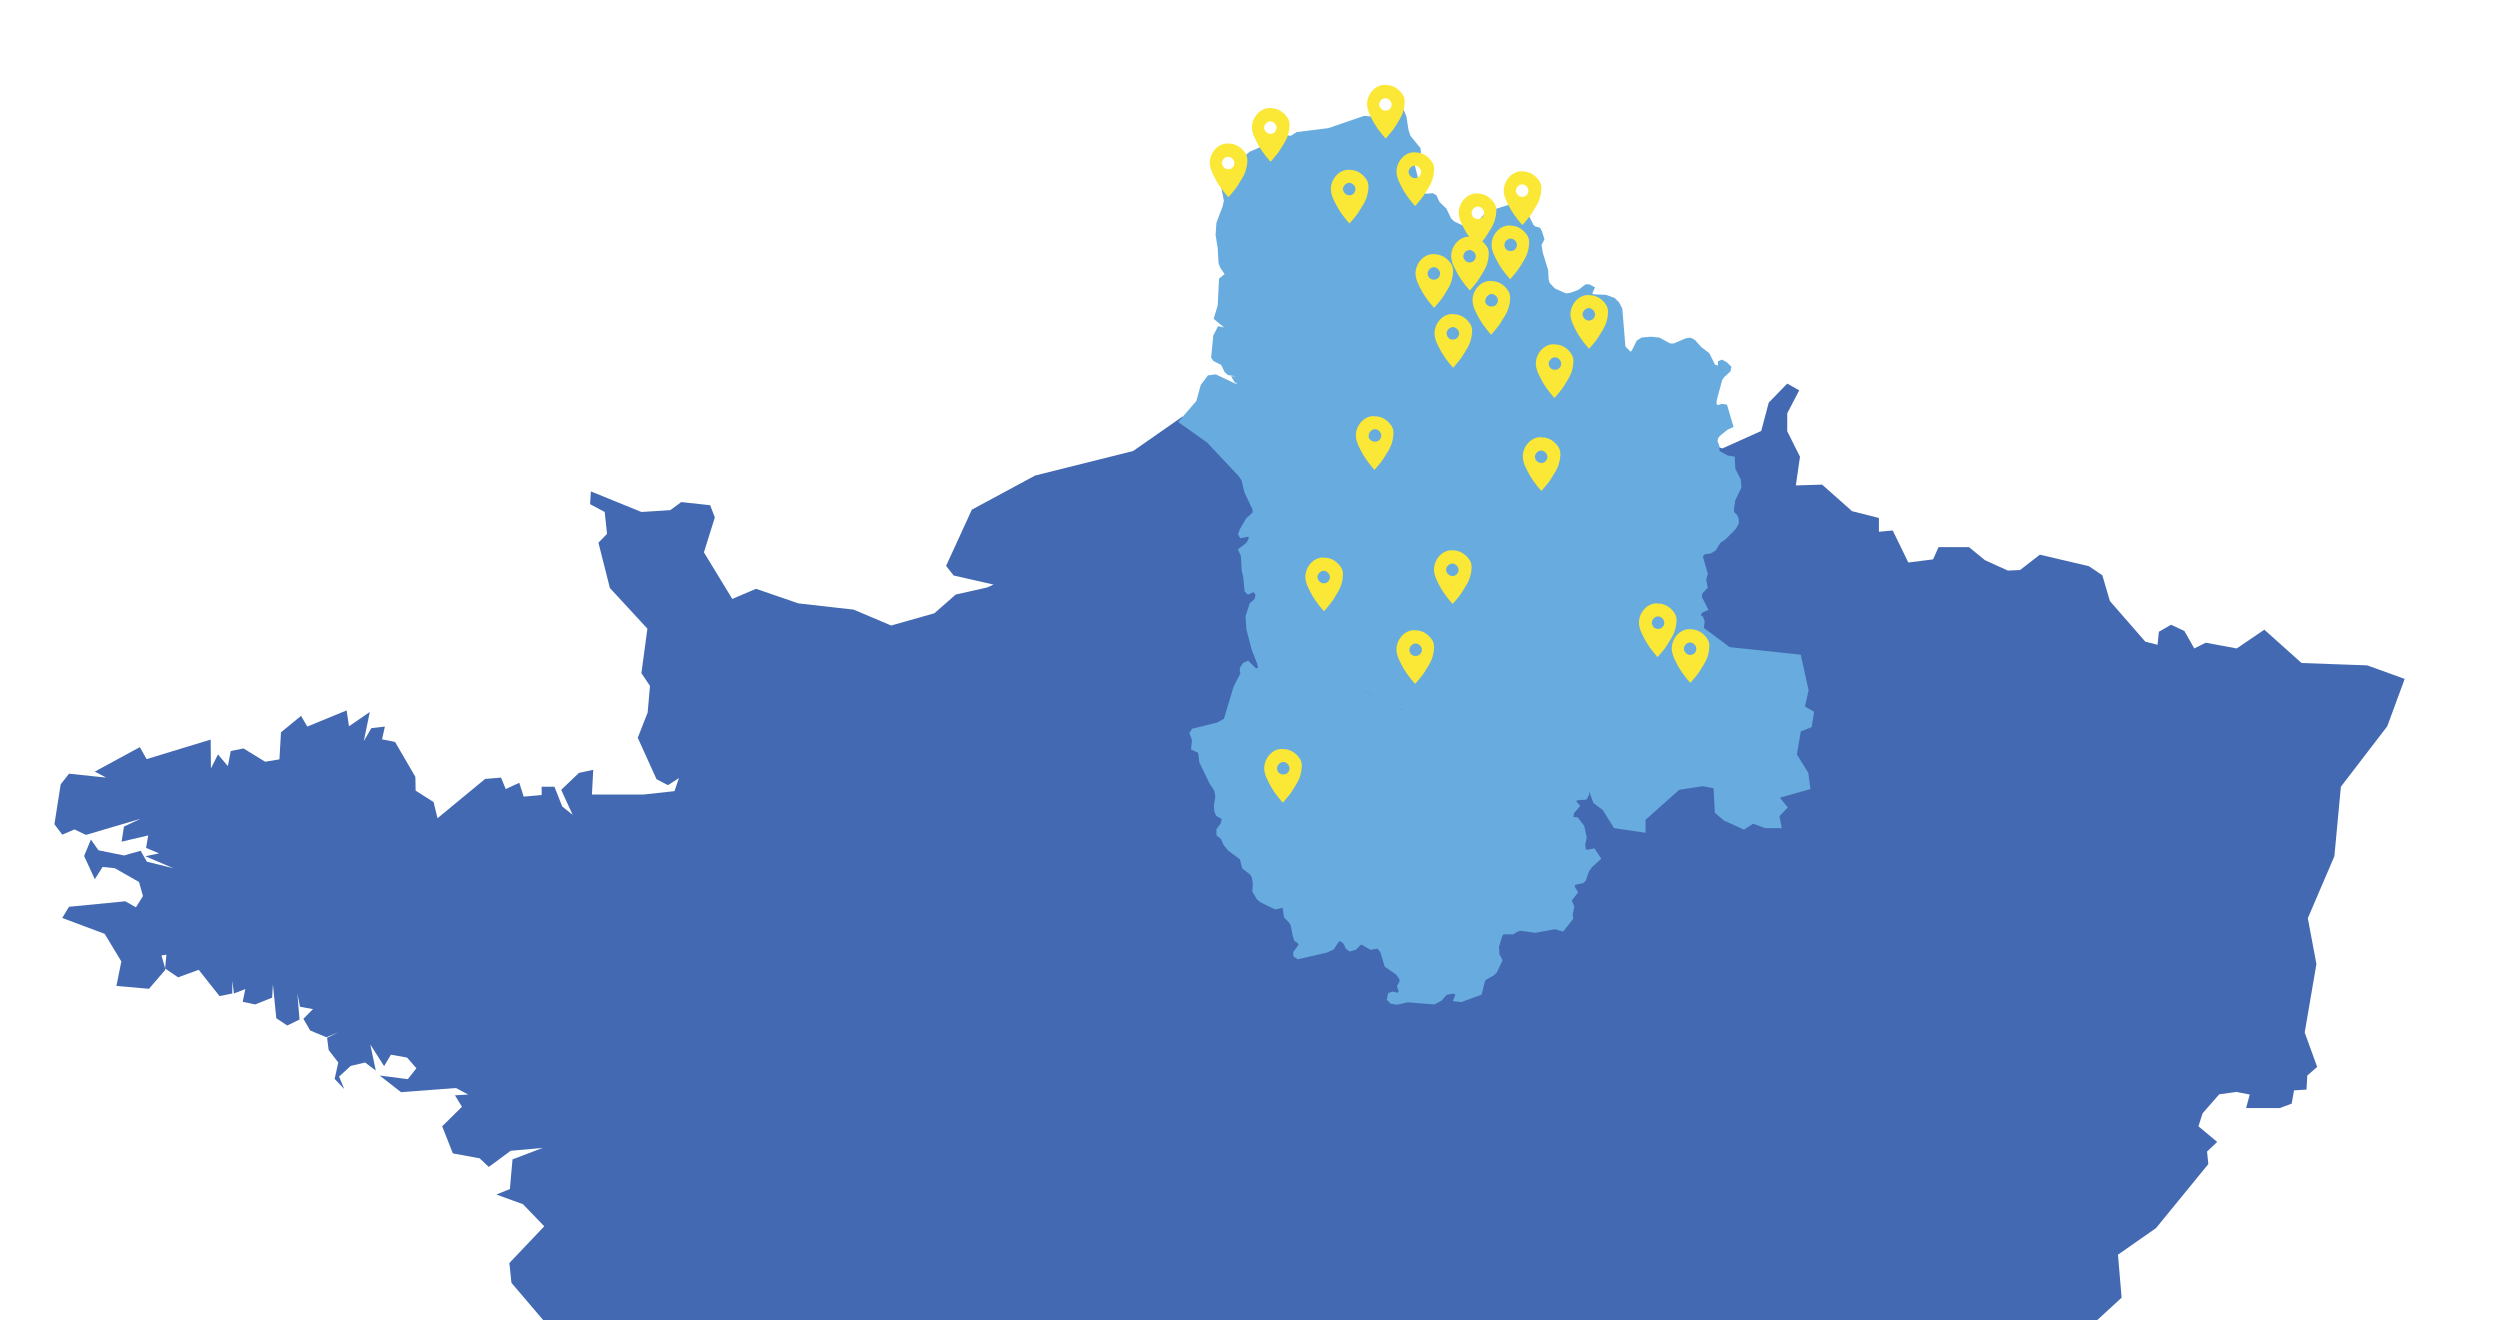 <?xml version="1.0" encoding="UTF-8"?>
<svg xmlns="http://www.w3.org/2000/svg" version="1.1" viewBox="0 0 960 507">
  <defs>
    <style>
      .cls-1 {
        stroke: #67abdf;
        stroke-width: 2px;
      }

      .cls-1, .cls-2 {
        fill: #67abdf;
      }

      .cls-3 {
        fill: #fbe735;
      }

      .cls-4 {
        fill-rule: evenodd;
      }

      .cls-4, .cls-5 {
        fill: #4269b1;
      }

      .cls-6 {
        display: none;
        fill: #f9d500;
      }
    </style>
  </defs>
  <!-- Generator: Adobe Illustrator 28.7.1, SVG Export Plug-In . SVG Version: 1.2.0 Build 142)  -->
  <g>
    <g id="Calque_1">
      <g id="Calque_1-2" data-name="Calque_1">
        <g>
          <g id="Icons">
            <g id="Group">
              <polygon id="France" class="cls-4" points="679.2 154.6 676.3 165.5 661.4 172.2 652.3 169.3 647.4 170.4 648.8 180.1 646.5 186 648.8 191.3 640.3 203.6 635.6 204 636.1 228.5 634.5 233.2 625.3 230 611.8 236.8 609.7 241.4 615.1 255.2 605.9 259 608.6 263.1 607.1 267.8 611.3 269.9 598.4 287.2 582.5 277.1 575.8 269.9 576.9 265.1 574 260.8 569.4 259.6 555.6 264.6 551.4 261.9 547.9 265.7 536.2 263.8 517.7 253.1 513.9 255.8 498.3 252 487.5 255.2 477.9 253.2 475.2 247.8 482 243.4 475.9 229.1 478.4 215.4 475.9 200.4 481.1 192.5 475.3 178.1 453.9 159.9 453.6 160.3 435.1 173.2 397.5 182.6 373.2 195.7 363.3 217.3 366.2 221 381.2 224.4 381.5 224.5 379 225.6 367 228.3 358.8 235.5 342.2 240.2 327.8 234.1 306.6 231.7 290.3 226.1 281.2 230 270.3 212.1 274.5 198.7 272.7 194 261.6 192.8 257.4 195.9 246.3 196.6 226.9 188.7 226.6 193.6 232.2 196.6 233.1 205 229.8 208.4 234.2 225.8 248.6 241.4 246.3 258.5 249.6 263.4 248.7 273.6 244.9 283.3 252.1 299.2 256.5 301.5 260.7 298.8 259 303.8 247.1 305.1 227.3 305.1 227.8 295.6 222.3 296.8 215.5 303.3 219.9 312.9 215.9 309.7 212.9 302.1 208 302.1 208 305.3 201.1 305.9 199.4 300.6 194.2 303 192.4 298.6 186.3 299.1 168 314.2 166.5 308 159.6 303.6 159.5 298.3 151.7 284.9 146.7 283.9 147.8 279 142.6 279.6 139.7 284.6 142 273.4 134 278.9 133.1 272.8 118 279 115.6 274.9 107.9 281.2 107.3 291.6 101.8 292.5 93.5 287.4 88.6 288.4 87.5 294.2 83.7 289.7 81 295.1 80.9 284 56.3 291.5 53.7 286.9 36.4 296.3 40.8 298.6 26.5 297.1 23.3 301.2 20.9 316.5 23.9 320.5 28.6 318.5 33 320.6 54 314.4 47.6 317.4 46.7 323.2 56.9 320.8 56.1 325.6 61.1 327.7 55.8 328.8 66.6 333.4 56.4 330.9 54 326.7 47.6 328.5 37.8 326.5 34.9 322.4 32.3 328.7 36.4 337.6 39.4 332.9 44.1 333.4 53.4 338.7 54.9 344.1 52.2 348.4 48.1 346.1 26.5 348.2 23.9 352.5 40.2 358.6 46.6 369.2 44.7 378.6 57.2 379.7 63.4 372.5 63.4 371.9 63.4 371.8 62 366.9 63.9 366.6 63.4 371.9 68.4 375.3 76.3 372.4 84.3 382.5 89.2 381.5 89.2 376.6 89.8 381.3 89.8 381.5 94.2 379.8 93.2 384.7 98 385.7 104.5 383.1 104.8 378 106.1 391 110.3 393.8 115 391.5 115 391.3 114.2 381.5 115.2 386.6 120.2 387.5 116.5 391.2 119.1 395.7 125.3 398.3 129.9 396.4 125.6 398.5 126.2 403.2 129.9 408 128.5 414.3 132.2 418.2 130.2 413.4 134.7 409.3 140.2 408 144.3 411.1 142.2 401.1 147.5 409.4 150.1 405 156.3 406.1 159.9 410.2 156.6 414.4 145.8 413 154 419.4 175.1 417.8 179.8 420.3 174.7 420.6 177.4 425 169.8 432.5 173.9 442.9 184.2 444.8 187.7 448.1 196.1 441.9 208.4 440.8 196.8 445.2 195.8 456.6 190.6 458.7 200.8 462.4 209 470.9 195.6 485 196.4 492.6 214.1 513.4 217.6 525.4 231.4 536.9 239.6 538.7 242.2 544.8 252.5 546.8 260.4 553.3 261.6 548.6 266.5 549.3 258.7 565.7 263.8 567.3 270.7 580.9 266 581.7 268.8 590.8 263.8 600.6 255.7 606.1 257.8 613.5 271.2 621.9 288.9 640.9 292.6 653.6 292.6 653.8 293.5 658.3 289.9 664.1 285.6 650.7 267.4 632.8 265.7 628.1 260.7 637.8 250.2 723.4 256.9 710.1 264.5 718.9 265 723.7 254 722.2 248.6 733.9 248.7 742 230.1 827.3 223.5 839.4 223.4 839.4 215.6 850.2 204.9 858.1 214.7 862.6 215.6 868.1 219.4 864.4 230.7 866.7 233.1 871.6 229.9 881.6 225.5 885.5 227.6 890.4 234.3 892.1 235.1 885.8 240.1 884.3 240.5 890.1 250.5 895.4 266.9 901.8 277.7 901.2 282.1 909.2 295.5 920.1 299.4 917.4 303.4 919.8 313.5 914.5 313.7 914.7 332.8 931.7 353.6 928.8 357.9 932.4 374.7 932.1 385.3 932.7 389.3 928.9 388.7 917.9 392.8 915.6 404.3 919.5 421.3 923.9 429.5 931.4 440.4 930.6 450.1 943.5 451.8 938.5 457.6 938.2 475.6 946.9 472.3 955.2 487.3 959.6 491.3 969.3 496.7 969.6 504.3 962.8 509.8 962.5 525.9 966.3 533.8 972.4 544.4 971.6 544.4 966.4 558.2 959.3 569 957.3 583.6 961.3 573.7 949 573.1 919.1 573.8 902.2 583.4 884 588 879.5 597.2 872.5 608.7 872.5 620.1 860.2 638.8 846.7 653.1 842.6 658.1 850.9 663.2 852.1 663.5 852.1 688 852.9 691.3 857.2 690.6 861.9 696.8 863.4 713.3 861.4 709.5 857.5 711.7 853.2 716.4 853.7 724.3 862.9 746.7 860.3 753.4 875.4 769.9 879.5 774.6 877.9 774.9 878.3 785.4 884.3 784.8 889 800 884.6 810.2 887.4 812.1 892.2 815.6 882.8 828.2 884.9 828.4 880.1 837.9 877.9 842.5 873.7 849 874.3 852.8 865 846.7 862.3 857.2 848.5 866.5 847.3 873.9 834.1 883.6 829.5 885.4 822.4 910 809 910.9 796.7 921.4 782 924.9 774.6 918.1 765.6 897.9 772.8 882.3 764.4 871.5 762.3 861 749.7 860.7 749.5 864 741 857.4 731.8 861.2 728.8 863.4 718.6 863.4 718.4 863.7 718.1 866.8 714.5 872.8 714.6 866.5 698.7 856.1 698.2 847.2 692.6 845.8 681.4 841.1 681.2 837.2 672.3 837.2 672.1 870.1 658 873.4 651.8 871.5 647.4 876.2 638.6 863.7 629.8 859.9 620.5 861.2 615.2 851.6 611.3 846.7 606.7 846 601.3 846.1 601.1 860.2 587.3 861.9 582 856.1 574.2 842.9 561.6 846.7 551.2 840.5 541.9 841.4 537.1 835.7 535.8 821.2 536.9 812.6 544 806.8 541.6 802 551.5 806.1 556.6 794.2 565.9 782.2 567.4 782.2 567.3 783.1 558.8 793 552.7 794.8 540.8 788.9 537.5 788.6 537.4 794.7 516.7 814.7 498.3 813.3 481.8 827.9 471.6 848 447 847.5 442.2 851.4 438.5 844.2 432.5 845.8 427.5 852.2 420.2 858.9 419.3 859.3 419.4 863.9 420.3 862.5 425.5 875.4 425.5 880 423.8 880.9 418.7 885.7 418.4 886 413 889.8 409.7 885 396.5 889.5 370.2 886.2 352.6 896.4 328.8 898.9 302.1 916.7 278.9 923.4 260.7 909 255.5 883.8 254.6 869.5 241.8 858.9 249 847 246.8 842.6 249 838.8 242.3 833.7 239.9 829 242.6 828.5 247.6 823.8 246.4 810.2 230.8 807.3 220.9 802.1 217.4 783.3 213 775.7 218.9 771 219.1 762.2 215.1 756.1 210.1 744.4 210.1 742.3 214.8 732.8 216 726.8 203.7 721.5 204.2 721.5 198.9 711.2 196.3 699.7 186.1 689.6 186.4 691.2 175.4 686.3 165.6 686.3 158.7 690.9 149.9 686.3 147.3 679.2 154.6"/>
              <rect class="cls-5" x="461.1" y="178.2" width="33.4" height="81.4"/>
            </g>
          </g>
          <path id="hauts-de-france" class="cls-1" d="M538.2,42.9l.9,2.1.8,5.2.8,2.4,3.8,4.7.2,2.1-2,2.3-.6,1.2,1.4,5.5-.6,2.9,1.5,1.2,1.2,2.4,1.8.5,2.6-.2.8.5,1.1,2.4,2.7,2.6,1.8,3.8,1.5,1.4,6.4,3,1.7.2,1.1-.9,2.3-3.8,1.2-1.4,1.7-1.1,9.7-3,1.7.5,1.1,1.1,3.2,6.4.9.9,1.8.5.5.9.8,2.6-1.1,2.1.6,3.5,2,6.5.2,3.6.5,1.7,2.3,2.4,4.7,2.1,2.1-.3,3.3-1.2,2.6-2h.9l1.1.6-.8,1.8.2.6.9.8,5,.2,3,1.1,1.4,1.4,1.1,2.1,1.2,14.7,2.7,2.7.8-.2.8-.9,1.8-3.6,1.4-.9,3.2-.3,3,.3,4.2,2.3h1.8l4.7-2,1.4-.2,1.2.6,2.4,2.7,3,2.3,2.3,4.6,2,.6.8-.9v-1.2l.5-.2,1.4.8,1.2,1.2-.2.9-2.3,2.1-.9,1.4-2.1,7.7-.2,2.3,1.4,1.1,1.8-.6,1.1.2,2.1,7.1-1.7.8-3.2,2.6-.8,1.2-.3,1.5.8,2.1v1.1l-.6.3.3.6,4.2,2.3,2,.3.2,4.1,2.1,4.1.2,2.7-2.3,4.7-.6,4.2.3,1.2,1.1,1.1.5,1.1v1.4l-.9,1.7-3.8,3.8-2.1,1.5-1.8,2.9-1.5.9-2.4.3-1.4,1.5,2,7-.6,2,.5,3-1.7,1.8-.5,1.4.2,1.2,2,3.9-1.8.8-.9,1.8.2.6.9.5.5,1.4-.5,3.6-.3.9-.8.5-2.6-1.2-2.4.9-3.5-2-3.2-.2-1.5,1.2-.2,2.6-5,.8-6.2,1.8-4.1,2.6v1.4l1.1,2.6.8,7.4.6.8,1.7.5.9,1.2,1.8,1.2.2.8-.3.9-1.2,1.1-1.4.3-4.1-.5-1.2.6-.9,1.1v5.6l-1.2,2-1.8,1.5-.2,2.4.5.8,1.4.6,3.9-.2.8.8v.8l-2.9,2.9-1.8,1.1-2.1,1.7-1.2,2.9-4.7,4.7-2.4,4.7-2.7.2-3.6-2.4-.6-.9-.6-3.8-.5-.9-.9-.6-1.8.8-.6-.2-10.6-9.6-.6-1.8.8-2.6-.2-1.4-1.2-2.7-1.7-1.8-4.6-1.5-2.9,1.5h-2.3l-2.3,1.5-2.1-1.2-7.1,1.5-5-1.4-.9.3-1.7,1.7-.9.2-2.4-1.7-2.4.8-2-2-2.1-.6-3.2,1.4-1.4-1.1-1.5-2.3-1.1-.3-1.7.6-13.1-7.3-1.5-.3-1.5.5-2.4,1.5-1.8-.2-4.9-2.1-2.9-.3-1.8-.9-2-1.8-.9-.3-2.4,1.1-4.2,2.9-4.9.5-2.6.6-6.8-2h-2.6l-1.5-.9-.9-2.7-1.1-1.2-.3-1.2v-.8l.9-1.4,1.1-.5,2.6,2.6,1.4.2,1.1-.9-.5-2.3-2-5-2.1-8-.3-4.7,1.5-4.6,1.8-1.5.6-2.4-1.1-1.7-.9-.2-1.8.8-.5-.5-.5-5.2-.6-2.6-.3-5.6-.9-2,2.6-2,1.1-1.7.3-1.4-.8-1.2-3,.6-.3-.5.5-1.4,2.4-4.1,2.6-2.3v-1.8l-3.2-6.8-1.1-4.6-1.2-1.8-12.3-13.1-10.3-7.3,6.4-7.4,1.7-6.2,2.4-3.2,2.3-.3,7.6,3.6,1.1-.2.8-.9v-.8l-.5-.5h-.9l-.3-.5h.8l.5-.5v-.9l-.5-.5-3.3-.5-.9-.8-1.4-2.9-3-1.5-.6-.8.8-8,1.4-2.7,2.4.5.6-.5-.2-1.1-3.9-3.2,1.4-4.6.5-10,2.1-1.7.2-.6-2-3-.5-1.5-.3-5.5-.8-5,.3-4.4,2.4-6.4.5-2.3-1.8-9.1,1.5-1.2,3.8-1.1,3.5-4.4,2.3-2.1,14.1-6.2,1.5.2,2.4-1.5,12-1.5,13.7-4.7,5,.5,6.1-1.7,3.1-1.4h0Z"/>
          <path id="ile-de-france" class="cls-1" d="M542.7,276h.5l3-1.4,1.5.3,2.1,2.1h1.1l1.5-.6,1.5,1.2,1.7.5,2.9-2.1,4.9,1.4,7-1.5,2,1.2,2.9-1.7h2.3l2.4-1.5,4.2,1.4,1.2,1.5,1.1,2.4-.6,4.1.9,2,10.8,9.7,1.1.5,1.5-.8.6.2.8,4.4.8,1.4,2.7,2,1.4.6h2.9l-.2,1.7-.6,1.1-2.9.2-1.4.6-.2.9,1.4,1.7-2,2.3-.3,2.1.6.9h1.5l2.1,2.7.9,4.1-.6,2.7.3,2.3,1.1.8,2.7-.5,1.8,2.7-3,2.7-1.4,2-1.1,3.3-.6.6-2.9.6-.8.8-.2.9,1.2,2.1-2.1,2.7v1.1l.8,1.8-.6,3.2.2,1.1-3.2,4.1-2.7-.8-7.7,1.4-5.8-.8-1.5.5-1.4.9h-3.9l-.9,1.1-1.4,4.6.2,3.2,1.1,2.1-2,4.1-.8.8-3.2,1.8-.6.8-1.2,4.9-7.1,2.6-1.7-.2.6-1.4-.2-.9-1.4-.8-3.3.6-2.1,2.4-2.3,1.2-10.2-.8-3.9.9-2-.3-.9-.9.3-1.5.9-.3,2,.5,1.1-.9.2-.8-.6-1.8.8-1.4.2-1.5-1.7-2.4-4.2-2.9-1.7-5.6-1.7-1.8-2.7.5-3.5-2-1.1.3-1.7,1.8-1.7.5-.9-.6-.6-1.5-.8-.9-1.1-.8h-1.1l-.8.6-1.7,2.7-2.4,1.1-10.6,2.4-.9-.6v-.8l2-2.7v-.9l-.5-.8-1.2-.8-.5-1.5-.8-4.1-.6-1.2-2-2.1-.5-3.6-1.1-.6-2.6.6-5.3-2.6-1.1-.9-1.5-2.6.2-3-.6-2.9-.9-1.2-2.7-2.1-.9-3.5-4.7-3.5-1.7-2.1-.8-2.1-1.7-1.4v-1.5l1.5-2.1.6-2.3-.3-.6-2.1-1.2-.5-1.1-.2-2.1.6-3.5-.5-2.7-1.8-2.7-3.9-8-.5-4.1-2.6-1.2.3-3.2-.9-2.4.6-.9,9.4-2.3,3-1.7,3.8-12.6,2-3.9.5.5.9,2.9,1.2.9,4.1.5,6.8,2,2.9-.6,5.2-.5,6.1-3.8,4.4,3,3,.5,4.9,2.1,2.3.2,2.7-1.7,1.2-.3,14,7.6h1.2l1.1-.5,1.5,2.3,2.1.7h0Z"/>
          <path class="cls-2" d="M639.7,241.1l-7.1-2.9-10.9,6.1-1.5,4.1,4.4,12.3-7.4,3.5,2.1,3.6-1.1,4.1,3.5,2-10.5,15.6-.5,3-3.5,3.3,4.7,12.6,3.5,2.6,4.4,7,12.1,1.8v-5l12.9-11.5,9-1.4,4.2.8.5,9.4,3.5,3c2.6,1.2,5.2,2.3,7.7,3.5l3.5-2.3,4.6,1.7h6.4l-.9-4.6,3.2-3.3-3-3.8,11.7-3.3-.8-6.2-4.4-7.1,1.5-8.8,4.2-1.7.9-5.9-3.5-2,1.4-6.2-3-13.7-27.3-2.9-13.4-10-9.1-1.5-2,4.1h0Z"/>
          <path class="cls-3" d="M493.1,287.7h.6c2.1.3,3.9,1.5,5.2,3.3.9,1.2,1.2,2.7.9,4.2,0,.9-.3,1.8-.6,3-.6,1.8-1.8,3.6-3,5.5-.9,1.5-2.1,2.7-3.3,4.2l-.3.3-.3-.3c-2.1-2.4-3.9-4.9-5.2-7.6-.6-1.2-1.2-2.4-1.5-3.9-.6-2.7.6-5.8,3-7.6.9-.6,2.1-1.2,3.3-1.2h.3c.6.1.9.1.9.1ZM492.8,297.4c1.5,0,2.4-1.2,2.4-2.4s-1.2-2.4-2.4-2.4-2.4,1.2-2.4,2.4.9,2.4,2.4,2.4Z"/>
          <path class="cls-3" d="M528.3,159.9h.6c2.1.3,3.9,1.5,5.2,3.3.9,1.2,1.2,2.7.9,4.2,0,.9-.3,1.8-.6,3-.6,1.8-1.8,3.6-3,5.5-.9,1.5-2.1,2.7-3.3,4.2l-.3.3-.3-.3c-2.1-2.4-3.9-4.9-5.2-7.6-.6-1.2-1.2-2.4-1.5-3.9-.6-2.7.6-5.8,3-7.6.9-.6,2.1-1.2,3.3-1.2h.3c.3,0,.6.1.9.1h0ZM528,169.6c1.5,0,2.4-1.2,2.4-2.4s-1.2-2.4-2.4-2.4-2.4,1.2-2.4,2.4c-.3,1.2.9,2.4,2.4,2.4Z"/>
          <path class="cls-3" d="M585.1,65.9h.6c2.1.3,3.9,1.5,5.2,3.3.9,1.2,1.2,2.7.9,4.2,0,.9-.3,1.8-.6,3-.6,1.8-1.8,3.6-3,5.5-.9,1.5-2.1,2.7-3.3,4.2l-.3.3-.3-.3c-2.1-2.4-3.9-4.9-5.2-7.6-.6-1.2-1.2-2.4-1.5-3.9-.6-2.7.6-5.8,3-7.6.9-.6,2.1-1.2,3.3-1.2h1.2,0ZM584.5,75.6c1.5,0,2.4-1.2,2.4-2.4s-1.2-2.4-2.4-2.4-2.4,1.2-2.4,2.4,1.1,2.4,2.4,2.4Z"/>
          <path class="cls-3" d="M637,231.8h.6c2.1.3,3.9,1.5,5.2,3.3.9,1.2,1.2,2.7.9,4.2,0,.9-.3,1.8-.6,3-.6,1.8-1.8,3.6-3,5.5-.9,1.5-2.1,2.7-3.3,4.2l-.3.3-.3-.3c-2.1-2.4-3.9-4.9-5.2-7.6-.6-1.2-1.2-2.4-1.5-3.9-.6-2.7.6-5.8,3-7.6.9-.6,2.1-1.2,3.3-1.2h.3c.6.1.9.1.9.1h0ZM636.7,241.5c1.5,0,2.4-1.2,2.4-2.4s-1.2-2.4-2.4-2.4-2.4,1.2-2.4,2.4.9,2.4,2.4,2.4Z"/>
          <path class="cls-3" d="M610.7,113.4h.6c2.1.3,3.9,1.5,5.2,3.3.9,1.2,1.2,2.7.9,4.2,0,.9-.3,1.8-.6,3-.6,1.8-1.8,3.6-3,5.5-.9,1.5-2.1,2.7-3.3,4.2l-.3.3-.3-.3c-2.1-2.4-3.9-4.9-5.2-7.6-.6-1.2-1.2-2.4-1.5-3.9-.6-2.7.6-5.8,3-7.6.9-.6,2.1-1.2,3.3-1.2h.3c.3,0,.6,0,.9,0h0ZM610.1,123.1c1.5,0,2.4-1.2,2.4-2.4s-1.2-2.4-2.4-2.4-2.4,1.2-2.4,2.4,1.2,2.4,2.4,2.4Z"/>
          <path class="cls-3" d="M573.1,108h.6c2.1.3,3.9,1.5,5.2,3.3.9,1.2,1.2,2.7.9,4.2,0,.9-.3,1.8-.6,3-.6,1.8-1.8,3.6-3,5.5-.9,1.5-2.1,2.7-3.3,4.2l-.3.3-.3-.3c-2.1-2.4-3.9-4.9-5.2-7.6-.6-1.2-1.2-2.4-1.5-3.9-.6-2.7.6-5.8,3-7.6.9-.6,2.1-1.2,3.3-1.2h1.2,0ZM572.8,117.7c1.5,0,2.4-1.2,2.4-2.4s-1.2-2.4-2.4-2.4-2.4,1.2-2.4,2.4c-.4,1.2.9,2.4,2.4,2.4Z"/>
          <path class="cls-3" d="M580.4,86.7h.6c2.1.3,3.9,1.5,5.2,3.3.9,1.2,1.2,2.7.9,4.2,0,.9-.3,1.8-.6,3-.6,1.8-1.8,3.6-3,5.5-.9,1.5-2.1,2.7-3.3,4.2l-.3.3-.3-.3c-2.1-2.4-3.9-4.9-5.2-7.6-.6-1.2-1.2-2.4-1.5-3.9-.6-2.7.6-5.8,3-7.6.9-.6,2.1-1.2,3.3-1.2h1.2,0ZM580.1,96.4c1.5,0,2.4-1.2,2.4-2.4s-1.2-2.4-2.4-2.4-2.4,1.2-2.4,2.4.8,2.4,2.4,2.4Z"/>
          <path class="cls-3" d="M558.5,120.7h.6c2.1.3,3.9,1.5,5.2,3.3.9,1.2,1.2,2.7.9,4.2,0,.9-.3,1.8-.6,3-.6,1.8-1.8,3.6-3,5.5-.9,1.5-2.1,2.7-3.3,4.2l-.3.3-.3-.3c-2.1-2.4-3.9-4.9-5.2-7.6-.6-1.2-1.2-2.4-1.5-3.9-.6-2.7.6-5.8,3-7.6.9-.6,2.1-1.2,3.3-1.2h1.2,0ZM557.9,130.4c1.5,0,2.4-1.2,2.4-2.4s-1.2-2.4-2.4-2.4-2.4,1.2-2.4,2.4.9,2.4,2.4,2.4Z"/>
          <path class="cls-3" d="M567.8,74.4h.6c2.1.3,3.9,1.5,5.2,3.3.9,1.2,1.2,2.7.9,4.2,0,.9-.3,1.8-.6,3-.6,1.8-1.8,3.6-3,5.5-.9,1.5-2.1,2.7-3.3,4.2l-.3.3-.3-.3c-2.1-2.4-3.9-4.9-5.2-7.6-.6-1.2-1.2-2.4-1.5-3.9-.6-2.7.6-5.8,3-7.6.9-.6,2.1-1.2,3.3-1.2h1.2,0ZM567.5,84.1c1.5,0,2.4-1.2,2.4-2.4s-1.2-2.4-2.4-2.4-2.4,1.2-2.4,2.4.8,2.4,2.4,2.4Z"/>
          <path class="cls-3" d="M488.4,41.6h.6c2.1.3,3.9,1.5,5.2,3.3.9,1.2,1.2,2.7.9,4.2,0,.9-.3,1.8-.6,3-.6,1.8-1.8,3.6-3,5.5-.9,1.5-2.1,2.7-3.3,4.2l-.3.3-.3-.3c-2.1-2.4-3.9-4.9-5.2-7.6-.6-1.2-1.2-2.4-1.5-3.9-.6-2.7.6-5.8,3-7.6.9-.6,2.1-1.2,3.3-1.2h1.2ZM487.8,51.4c1.5,0,2.4-1.2,2.4-2.4s-1.2-2.4-2.4-2.4-2.4,1.2-2.4,2.4,1.2,2.4,2.4,2.4Z"/>
          <path class="cls-3" d="M543.9,242.1h.6c2.1.3,3.9,1.5,5.2,3.3.9,1.2,1.2,2.7.9,4.2,0,.9-.3,1.8-.6,3-.6,1.8-1.8,3.6-3,5.5-.9,1.5-2.1,2.7-3.3,4.2l-.3.3-.3-.3c-2.1-2.4-3.9-4.9-5.2-7.6-.6-1.2-1.2-2.4-1.5-3.9-.6-2.7.6-5.8,3-7.6.9-.6,2.1-1.2,3.3-1.2h1.2,0ZM543.6,251.9c1.5,0,2.4-1.2,2.4-2.4s-1.2-2.4-2.4-2.4-2.4,1.2-2.4,2.4.9,2.4,2.4,2.4Z"/>
          <path class="cls-3" d="M597.4,132.3h.6c2.1.3,3.9,1.5,5.2,3.3.9,1.2,1.2,2.7.9,4.2,0,.9-.3,1.8-.6,3-.6,1.8-1.8,3.6-3,5.5-.9,1.5-2.1,2.7-3.3,4.2l-.3.3-.3-.3c-2.1-2.4-3.9-4.9-5.2-7.6-.6-1.2-1.2-2.4-1.5-3.9-.6-2.7.6-5.8,3-7.6.9-.6,2.1-1.2,3.3-1.2h.3c.6.1.9.1.9.1h0ZM597.1,142c1.5,0,2.4-1.2,2.4-2.4s-1.2-2.4-2.4-2.4-2.4,1.2-2.4,2.4.8,2.4,2.4,2.4Z"/>
          <path class="cls-3" d="M551.2,97.7h.6c2.1.3,3.9,1.5,5.2,3.3.9,1.2,1.2,2.7.9,4.2,0,.9-.3,1.8-.6,3-.6,1.8-1.8,3.6-3,5.5-.9,1.5-2.1,2.7-3.3,4.2l-.3.3-.3-.3c-2.1-2.4-3.9-4.9-5.2-7.6-.6-1.2-1.2-2.4-1.5-3.9-.6-2.7.6-5.8,3-7.6.9-.6,2.1-1.2,3.3-1.2h1.2,0ZM550.6,107.4c1.5,0,2.4-1.2,2.4-2.4s-1.2-2.4-2.4-2.4-2.4,1.2-2.4,2.4.9,2.4,2.4,2.4Z"/>
          <path class="cls-3" d="M518.7,65.3h.6c2.1.3,3.9,1.5,5.2,3.3.9,1.2,1.2,2.7.9,4.2,0,.9-.3,1.8-.6,3-.6,1.8-1.8,3.6-3,5.5-.9,1.5-2.1,2.7-3.3,4.2l-.3.3-.3-.3c-2.1-2.4-3.9-4.9-5.2-7.6-.6-1.2-1.2-2.4-1.5-3.9-.6-2.7.6-5.8,3-7.6.9-.6,2.1-1.2,3.3-1.2h1.2,0ZM518.1,75c1.5,0,2.4-1.2,2.4-2.4s-1.2-2.4-2.4-2.4-2.4,1.2-2.4,2.4,1.2,2.4,2.4,2.4Z"/>
          <path class="cls-3" d="M543.9,58.6h.6c2.1.3,3.9,1.5,5.2,3.3.9,1.2,1.2,2.7.9,4.2,0,.9-.3,1.8-.6,3-.6,1.8-1.8,3.6-3,5.5-.9,1.5-2.1,2.7-3.3,4.2l-.3.3-.3-.3c-2.1-2.4-3.9-4.9-5.2-7.6-.6-1.2-1.2-2.4-1.5-3.9-.6-2.7.6-5.8,3-7.6.9-.6,2.1-1.2,3.3-1.2h.3c.3,0,.6,0,.9,0h0ZM543.3,68.4c1.5,0,2.4-1.2,2.4-2.4s-1.2-2.4-2.4-2.4-2.4,1.2-2.4,2.4,1.2,2.4,2.4,2.4Z"/>
          <path class="cls-3" d="M508.9,214.2h.6c2.1.3,3.9,1.5,5.2,3.3.9,1.2,1.2,2.7.9,4.2,0,.9-.3,1.8-.6,3-.6,1.8-1.8,3.6-3,5.5-.9,1.5-2.1,2.7-3.3,4.2l-.3.3-.3-.3c-2.1-2.4-3.9-4.9-5.2-7.6-.6-1.2-1.2-2.4-1.5-3.9-.6-2.7.6-5.8,3-7.6.9-.6,2.1-1.2,3.3-1.2h.3c.3.1.6.1.9.1h0ZM508.3,224c1.5,0,2.4-1.2,2.4-2.4s-1.2-2.4-2.4-2.4-2.4,1.2-2.4,2.4,1.2,2.4,2.4,2.4Z"/>
        </g>
        <path class="cls-3" d="M472.2,55.2h.6c2.1.3,3.9,1.5,5.2,3.3.9,1.2,1.2,2.7.9,4.2,0,.9-.3,1.8-.6,3-.6,1.8-1.8,3.6-3,5.5-.9,1.5-2.1,2.7-3.3,4.2l-.3.3-.3-.3c-2.1-2.4-3.9-4.9-5.2-7.6-.6-1.2-1.2-2.4-1.5-3.9-.6-2.7.6-5.8,3-7.6.9-.6,2.1-1.2,3.3-1.2h.3c.3,0,.6,0,.9.1ZM471.6,65c1.5,0,2.4-1.2,2.4-2.4s-1.2-2.4-2.4-2.4-2.4,1.2-2.4,2.4,1.2,2.4,2.4,2.4Z"/>
      </g>
      <circle class="cls-6" cx="532.2" cy="45.9" r="4.4"/>
      <circle class="cls-6" cx="474.4" cy="82.9" r="4.4"/>
      <circle class="cls-6" cx="609.3" cy="151" r="4.4"/>
      <circle class="cls-6" cx="577.8" cy="118.1" r="4.4"/>
      <circle class="cls-6" cx="492.8" cy="56.4" r="4.4"/>
      <circle class="cls-6" cx="521.4" cy="75" r="4.4"/>
      <circle class="cls-6" cx="548" cy="69.9" r="4.4"/>
      <circle class="cls-6" cx="568.8" cy="84.9" r="4.4"/>
      <circle class="cls-6" cx="582.9" cy="102.4" r="4.4"/>
      <circle class="cls-6" cx="579.5" cy="89.3" r="4.4"/>
      <circle class="cls-6" cx="587.9" cy="83.5" r="4.4"/>
      <circle class="cls-6" cx="613.9" cy="126.1" r="4.4"/>
      <circle class="cls-6" cx="563.5" cy="136.3" r="4.4"/>
      <circle class="cls-6" cx="554.8" cy="111.6" r="4.4"/>
      <circle class="cls-6" cx="528.7" cy="174.5" r="4.4"/>
      <circle class="cls-6" cx="598.4" cy="184.2" r="4.4"/>
      <circle class="cls-6" cx="513.2" cy="230.7" r="4.4"/>
      <circle class="cls-6" cx="548.1" cy="253.9" r="4.4"/>
      <circle class="cls-6" cx="563.6" cy="231.1" r="4.4"/>
      <circle class="cls-6" cx="653.6" cy="245.2" r="4.4"/>
      <circle class="cls-6" cx="660.4" cy="256.8" r="4.4"/>
      <circle class="cls-6" cx="498.2" cy="305.7" r="4.4"/>
      <path class="cls-3" d="M558.3,211.4h.6c2.1.3,3.9,1.5,5.2,3.3.9,1.2,1.2,2.7.9,4.2,0,.9-.3,1.8-.6,3-.6,1.8-1.8,3.6-3,5.5-.9,1.5-2.1,2.7-3.3,4.2l-.3.3-.3-.3c-2.1-2.4-3.9-4.9-5.2-7.6-.6-1.2-1.2-2.4-1.5-3.9-.6-2.7.6-5.8,3-7.6.9-.6,2.1-1.2,3.3-1.2h.3c.3,0,.6,0,.9.1ZM557.7,221.2c1.5,0,2.4-1.2,2.4-2.4s-1.2-2.4-2.4-2.4-2.4,1.2-2.4,2.4,1.2,2.4,2.4,2.4Z"/>
      <path class="cls-3" d="M592.4,168h.6c2.1.3,3.9,1.5,5.2,3.3.9,1.2,1.2,2.7.9,4.2,0,.9-.3,1.8-.6,3-.6,1.8-1.8,3.6-3,5.5-.9,1.5-2.1,2.7-3.3,4.2l-.3.3-.3-.3c-2.1-2.4-3.9-4.9-5.2-7.6-.6-1.2-1.2-2.4-1.5-3.9-.6-2.7.6-5.8,3-7.6.9-.6,2.1-1.2,3.3-1.2h.3c.3,0,.6,0,.9.1ZM591.8,177.8c1.5,0,2.4-1.2,2.4-2.4s-1.2-2.4-2.4-2.4-2.4,1.2-2.4,2.4,1.2,2.4,2.4,2.4Z"/>
      <path class="cls-3" d="M649.6,241.7h.6c2.1.3,3.9,1.5,5.2,3.3.9,1.2,1.2,2.7.9,4.2,0,.9-.3,1.8-.6,3-.6,1.8-1.8,3.6-3,5.5-.9,1.5-2.1,2.7-3.3,4.2l-.3.3-.3-.3c-2.1-2.4-3.9-4.9-5.2-7.6-.6-1.2-1.2-2.4-1.5-3.9-.6-2.7.6-5.8,3-7.6.9-.6,2.1-1.2,3.3-1.2h.3c.3,0,.6,0,.9.1ZM649,251.5c1.5,0,2.4-1.2,2.4-2.4s-1.2-2.4-2.4-2.4-2.4,1.2-2.4,2.4,1.2,2.4,2.4,2.4Z"/>
      <path class="cls-3" d="M564.9,91h.6c2.1.3,3.9,1.5,5.2,3.3.9,1.2,1.2,2.7.9,4.2,0,.9-.3,1.8-.6,3-.6,1.8-1.8,3.6-3,5.5-.9,1.5-2.1,2.7-3.3,4.2l-.3.3-.3-.3c-2.1-2.4-3.9-4.9-5.2-7.6-.6-1.2-1.2-2.4-1.5-3.9-.6-2.7.6-5.8,3-7.6.9-.6,2.1-1.2,3.3-1.2h.3c.3,0,.6,0,.9.1ZM564.3,100.8c1.5,0,2.4-1.2,2.4-2.4s-1.2-2.4-2.4-2.4-2.4,1.2-2.4,2.4,1.2,2.4,2.4,2.4Z"/>
      <path class="cls-3" d="M532.6,32.7h.6c2.1.3,3.9,1.5,5.2,3.3.9,1.2,1.2,2.7.9,4.2,0,.9-.3,1.8-.6,3-.6,1.8-1.8,3.6-3,5.5-.9,1.5-2.1,2.7-3.3,4.2l-.3.3-.3-.3c-2.1-2.4-3.9-4.9-5.2-7.6-.6-1.2-1.2-2.4-1.5-3.9-.6-2.7.6-5.8,3-7.6.9-.6,2.1-1.2,3.3-1.2h.3c.3,0,.6,0,.9.1ZM532,42.5c1.5,0,2.4-1.2,2.4-2.4s-1.2-2.4-2.4-2.4-2.4,1.2-2.4,2.4,1.2,2.4,2.4,2.4Z"/>
    </g>
  </g>
</svg>